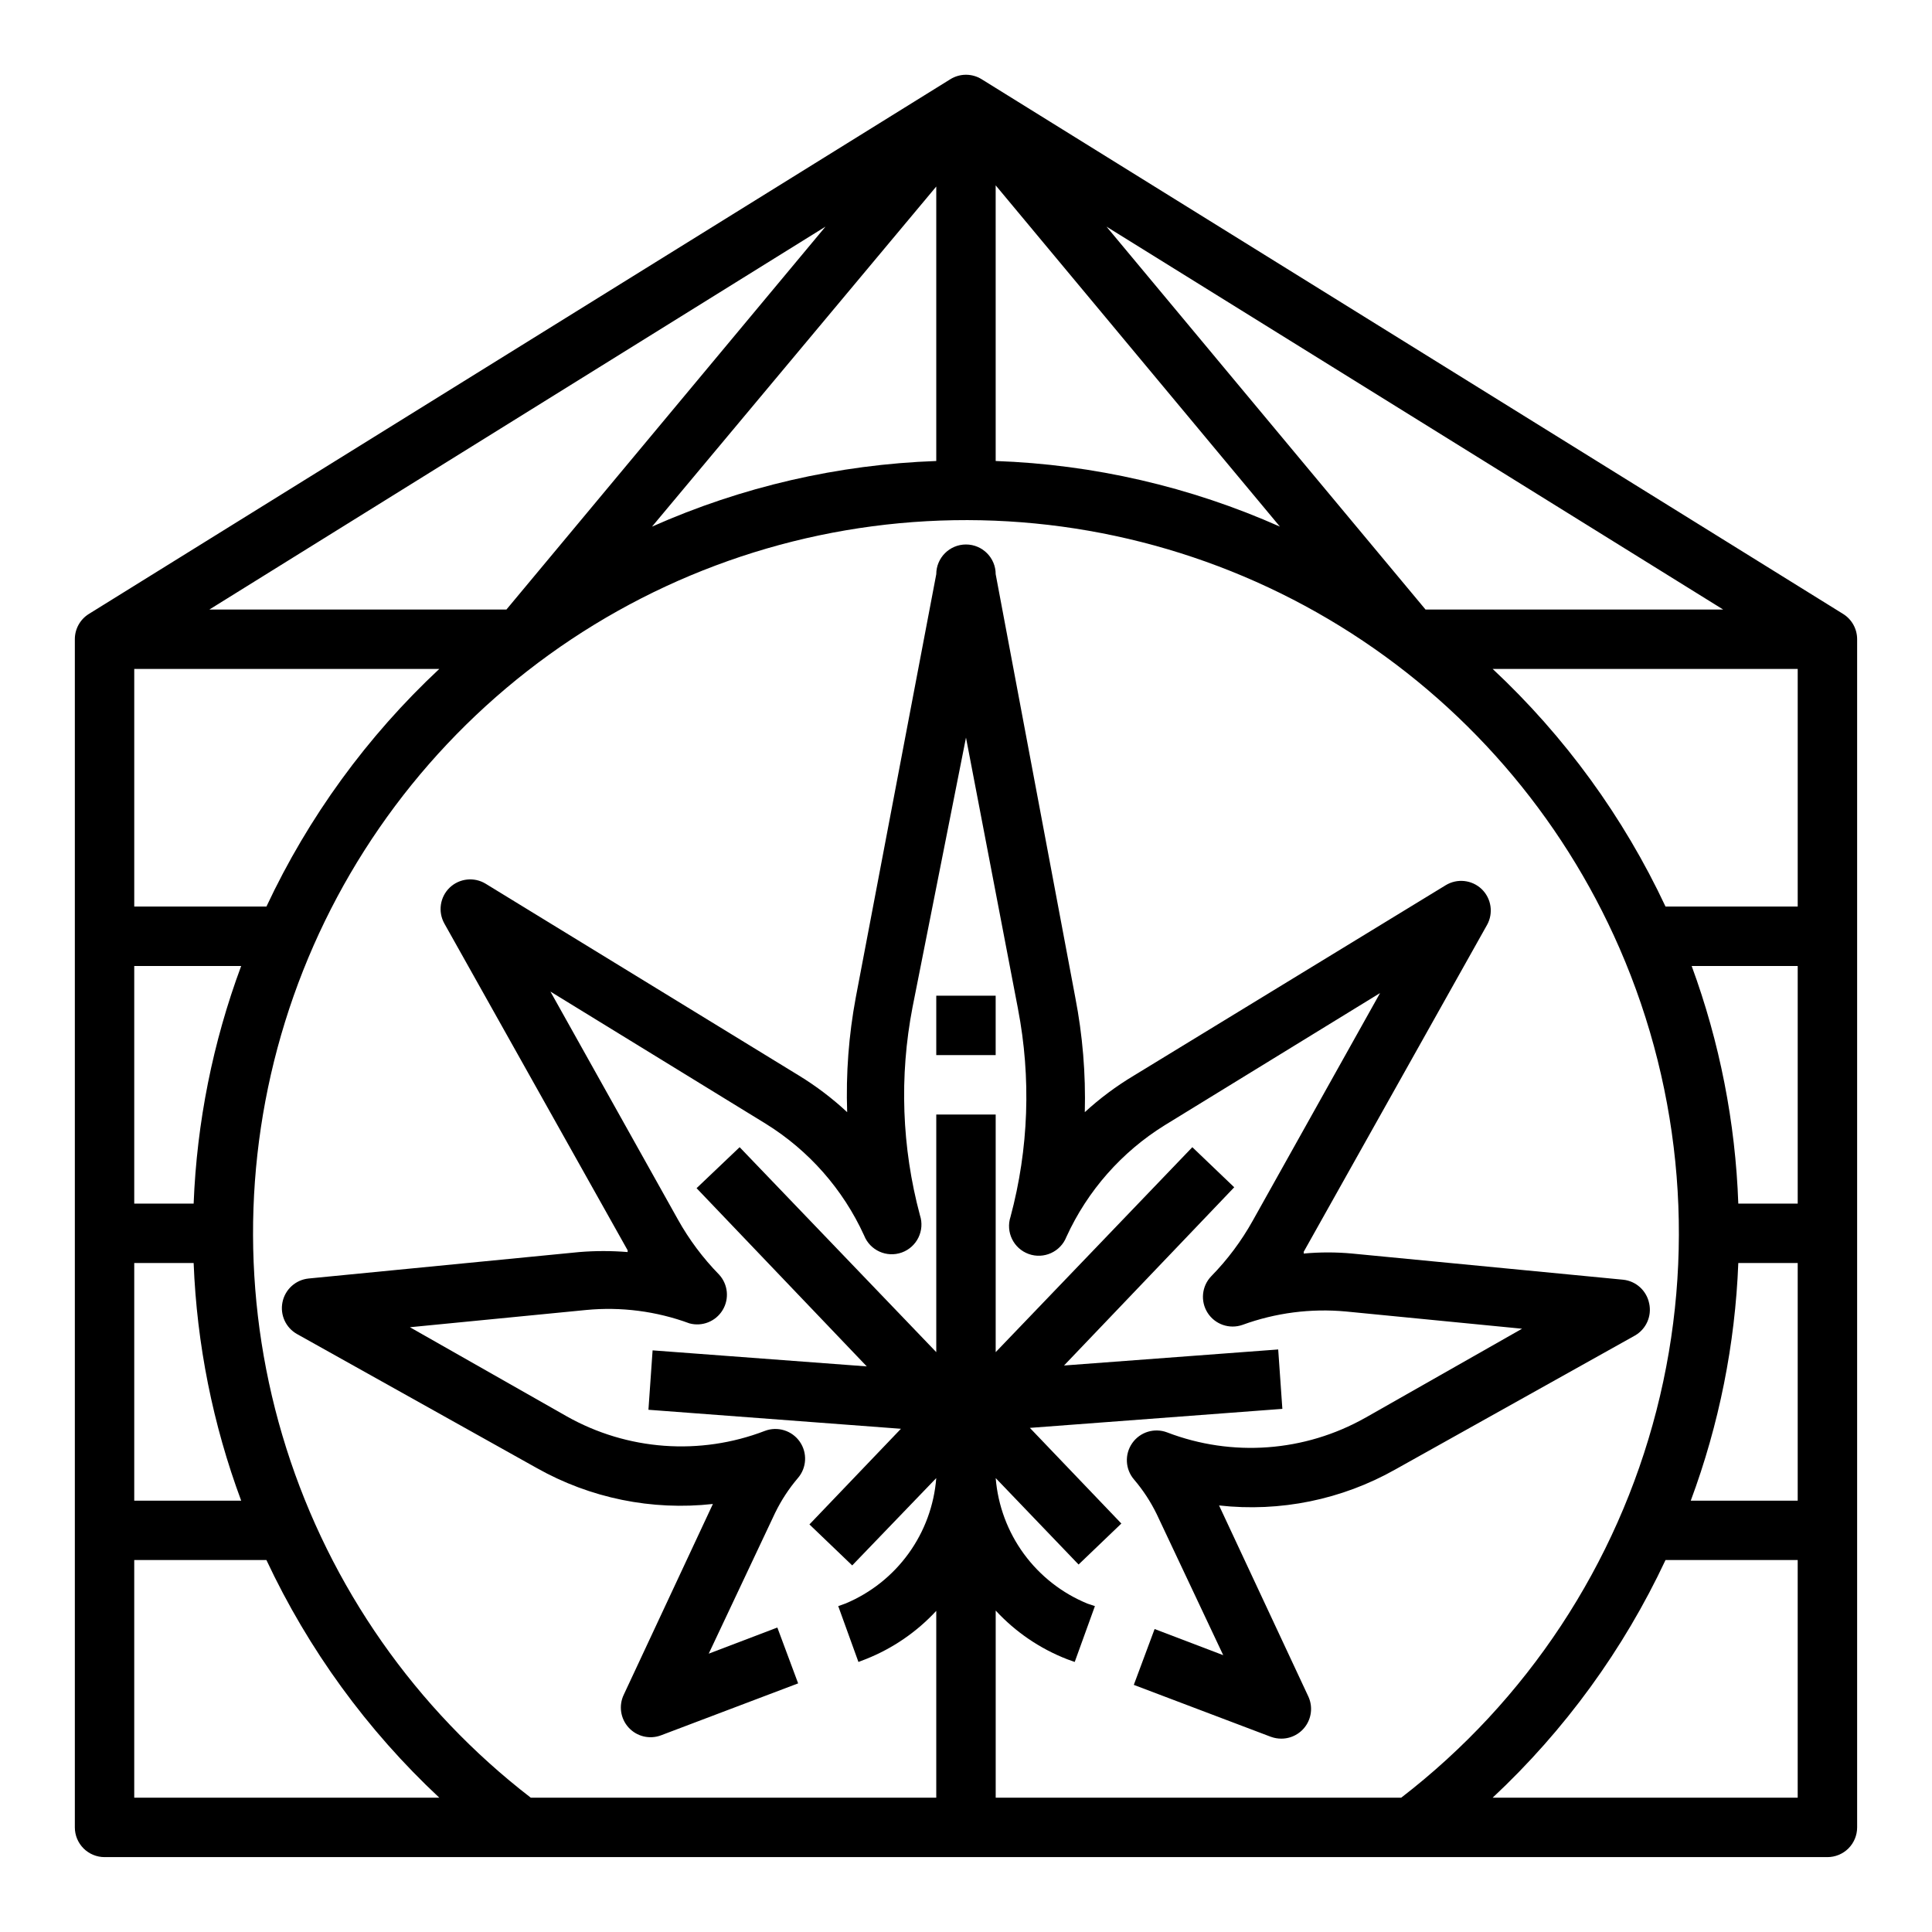 <?xml version="1.0" encoding="UTF-8"?>
<!-- The Best Svg Icon site in the world: iconSvg.co, Visit us! https://iconsvg.co -->
<svg fill="#000000" width="800px" height="800px" version="1.1" viewBox="144 144 512 512" xmlns="http://www.w3.org/2000/svg">
 <g>
  <path d="m632.46 306.71-228.29-141.7c-2.555-1.598-5.793-1.598-8.344 0l-228.29 141.7c-2.309 1.441-3.707 3.973-3.703 6.691v314.88c0 2.086 0.832 4.09 2.309 5.566 1.477 1.473 3.477 2.305 5.566 2.305h456.58c2.086 0 4.09-0.832 5.566-2.305 1.473-1.477 2.305-3.481 2.305-5.566v-314.88c0.004-2.719-1.395-5.25-3.699-6.691zm-117.14 313.7h-107.45v-49.594c5.258 5.695 11.746 10.109 18.973 12.91l1.969 0.707 5.352-14.801-1.891-0.629v0.004c-6.75-2.746-12.609-7.316-16.918-13.195-4.309-5.879-6.898-12.84-7.484-20.105l21.965 22.906 11.336-10.863-24.246-25.348 66.914-5.039-1.102-15.742-56.758 4.25 45.105-47.23-11.102-10.625-52.113 54.316v-62.977h-15.746v62.977l-52.109-54.316-11.414 10.863 45.105 47.23-56.758-4.25-1.102 15.742 66.914 5.039-24.246 25.348 11.336 10.863 22.273-23.145c-0.562 7.211-3.102 14.125-7.34 19.984-4.234 5.859-10 10.438-16.668 13.238l-1.969 0.707 5.352 14.801 2.047-0.789c7.066-2.816 13.41-7.172 18.578-12.754v49.516h-107.45c-30.535-23.531-53.145-55.844-64.789-92.594-11.645-36.754-11.762-76.188-0.344-113.01 11.418-36.824 33.828-69.273 64.223-92.992s67.316-37.57 105.81-39.695c38.496-2.125 76.719 7.574 109.54 27.801s58.668 50.012 74.074 85.352c16.828 38.609 20.277 81.734 9.793 122.52-10.484 40.789-34.293 76.91-67.652 102.62zm-123.2-354.24c-25.992 0.918-51.566 6.824-75.332 17.395l75.332-90.133zm15.742-73.051 75.336 90.449 0.004-0.004c-23.766-10.57-49.344-16.477-75.336-17.395zm-129.65 112.41h-78.719l163.27-101.47zm-17.789 15.742h-0.004c-19.141 17.883-34.691 39.258-45.812 62.977h-35.031v-62.977zm-52.508 78.723c-7.508 20.191-11.758 41.449-12.598 62.977h-15.742v-62.977zm-12.598 78.719c0.84 21.527 5.09 42.785 12.598 62.977h-28.34v-62.977zm409.35 0h15.742v62.977h-28.34c7.508-20.191 11.762-41.449 12.598-62.977zm0-15.742c-0.762-21.516-4.934-42.773-12.359-62.977h28.102v62.977zm-19.289-78.723c-11.121-23.719-26.672-45.094-45.812-62.977h80.844v62.977zm-63.605-78.719-84.543-101.47 163.42 101.47zm-342.2 251.9h35.031c11.121 23.719 26.672 45.094 45.812 62.977h-80.844zm359.99 62.977c19.141-17.883 34.691-39.258 45.812-62.977h35.031v62.977z"/>
  <path d="m581.05 489.43c-0.676-3.394-3.484-5.949-6.926-6.297l-71.793-6.93c-4.269-0.395-8.566-0.395-12.832 0v-0.473l48.57-86.594v0.004c1.75-3.129 1.168-7.043-1.418-9.527-2.578-2.457-6.484-2.875-9.523-1.023l-82.656 50.461c-4.648 2.781-9 6.023-12.988 9.684 0.266-10.191-0.578-20.379-2.519-30.387l-21.098-112.18c0-4.348-3.523-7.875-7.871-7.875s-7.875 3.527-7.875 7.875l-21.332 112.18c-1.867 10.016-2.633 20.203-2.281 30.387-3.918-3.648-8.191-6.891-12.754-9.684l-83.051-50.855c-3.039-1.852-6.945-1.43-9.523 1.023-2.586 2.484-3.168 6.398-1.418 9.527l48.57 86.594v0.473-0.004c-4.269-0.352-8.562-0.352-12.832 0l-71.715 7.008c-3.441 0.348-6.25 2.902-6.926 6.297-0.676 3.348 0.879 6.75 3.856 8.422l63.527 35.504c14.176 7.996 30.508 11.328 46.684 9.527l-23.617 50.539v-0.004c-1.387 2.894-0.883 6.344 1.281 8.715s5.551 3.191 8.559 2.07l36.367-13.777-5.512-14.801-18.184 6.926 17.633-37.391 0.004 0.004c1.602-3.281 3.613-6.352 5.981-9.133 2.363-2.723 2.57-6.703 0.508-9.66-2.066-2.957-5.871-4.133-9.246-2.856-17.199 6.609-36.453 5.191-52.504-3.856l-41.562-23.617 46.68-4.566c9.281-0.895 18.645 0.316 27.395 3.543 3.379 0.918 6.961-0.508 8.785-3.5 1.824-2.988 1.449-6.824-0.914-9.41-4.281-4.375-7.961-9.297-10.941-14.641l-33.77-60.379 57.07 35.031c11.414 7.078 20.48 17.375 26.055 29.598 1.562 3.965 5.996 5.965 10.004 4.516 4.004-1.449 6.133-5.824 4.797-9.871-4.82-17.98-5.496-36.824-1.969-55.102l14.172-71.48 13.777 71.871-0.004 0.004c3.527 18.277 2.856 37.121-1.969 55.102-1.332 4.047 0.793 8.422 4.801 9.871 4.004 1.449 8.438-0.555 10-4.516 5.578-12.223 14.641-22.52 26.059-29.602l57.07-35.031-33.77 60.379c-2.984 5.348-6.664 10.27-10.945 14.645-2.547 2.621-2.953 6.652-0.984 9.73 1.973 3.078 5.805 4.394 9.25 3.18 8.758-3.195 18.117-4.406 27.398-3.543l46.68 4.566-41.562 23.617-0.004-0.004c-16.051 9.051-35.305 10.465-52.504 3.859-3.371-1.277-7.18-0.102-9.242 2.856-2.066 2.957-1.859 6.938 0.504 9.66 2.367 2.781 4.379 5.848 5.981 9.133l17.633 37.391-18.184-6.926-5.512 14.801 36.367 13.777 0.004-0.004c0.883 0.32 1.816 0.48 2.754 0.473 2.699-0.008 5.203-1.395 6.641-3.68 1.438-2.281 1.605-5.141 0.445-7.578l-23.617-50.539c16.176 1.805 32.508-1.527 46.684-9.523l63.527-35.504c2.977-1.707 4.508-5.144 3.777-8.5z"/>
  <path d="m392.12 407.87h15.742v15.742h-15.742z"/>
 </g>
</svg>